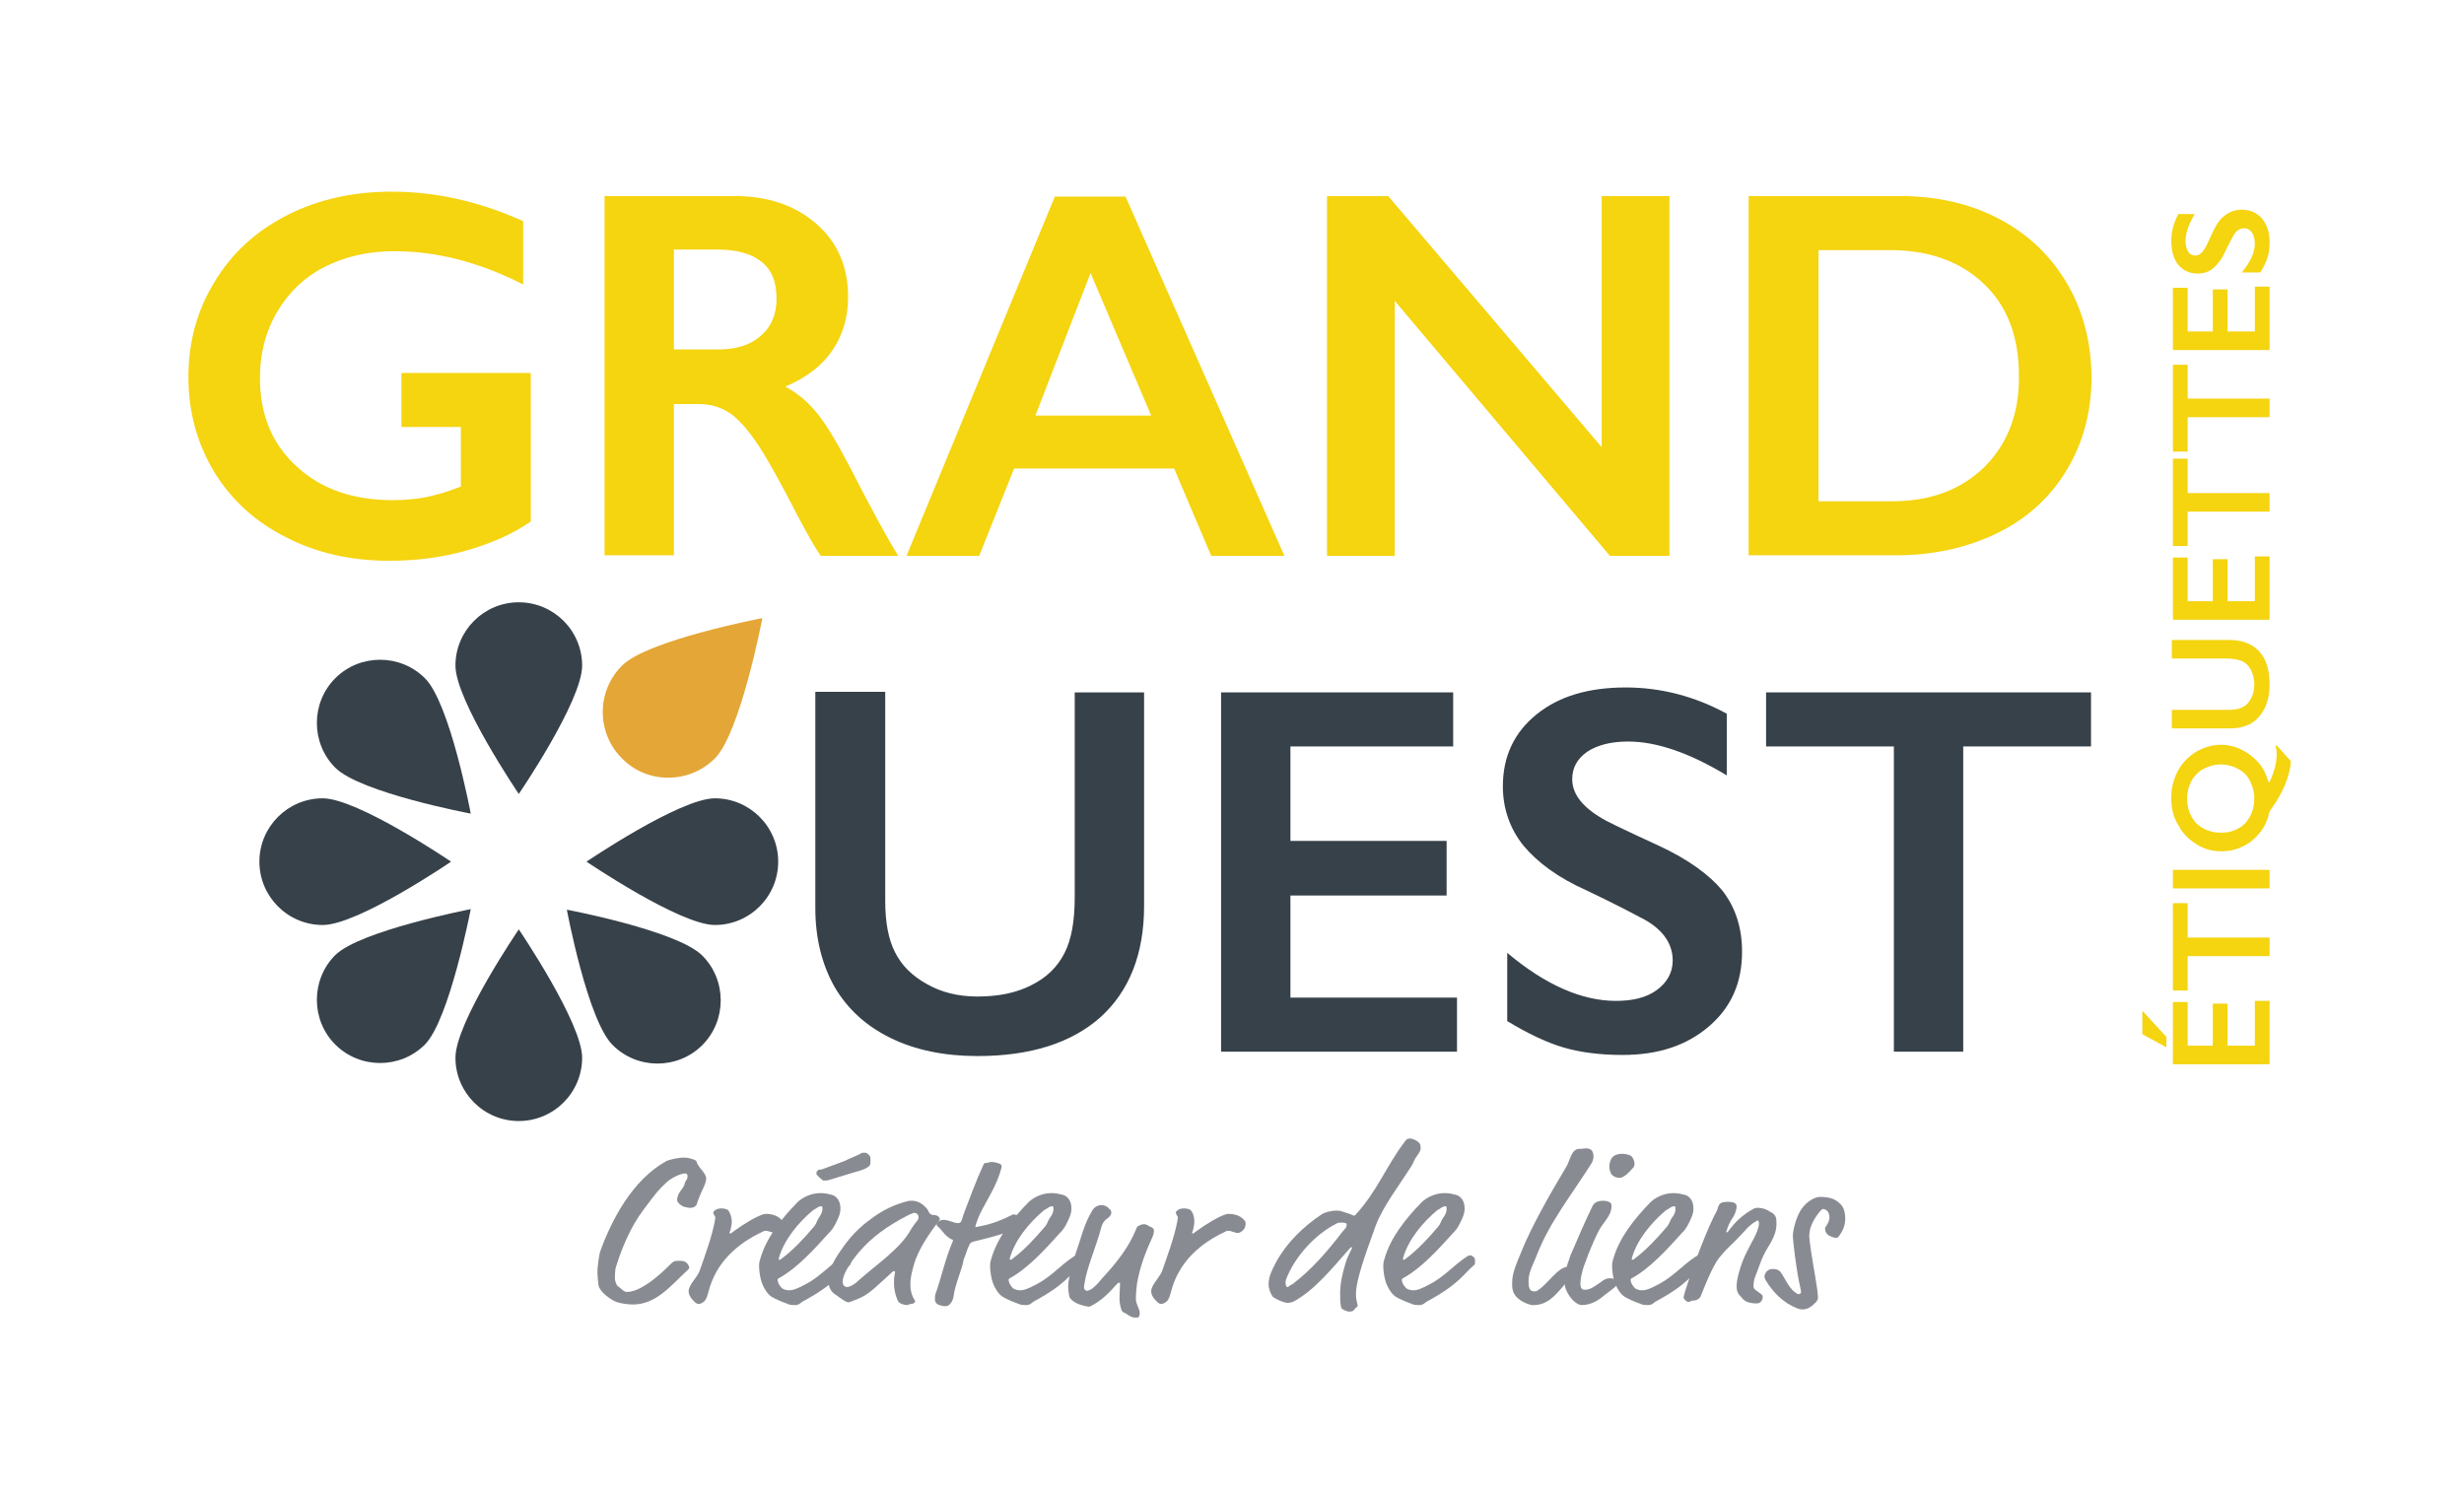 <?xml version="1.0" encoding="utf-8"?>
<!-- Generator: Adobe Illustrator 23.0.2, SVG Export Plug-In . SVG Version: 6.00 Build 0)  -->
<svg version="1.1" id="Calque_1" xmlns="http://www.w3.org/2000/svg" xmlns:xlink="http://www.w3.org/1999/xlink" x="0px" y="0px"
	 viewBox="0 0 451.2 273.7" style="enable-background:new 0 0 451.2 273.7;" xml:space="preserve">
<style type="text/css">
	.st0{fill:#898B92;}
	.st1{fill:#F5D410;}
	.st2{fill:#374149;}
	.st3{fill:#E4A636;}
</style>
<g>
	<g>
		<g>
			<path class="st0" d="M129.3,215.6c0,0.2,0,0.3,0,0.4c0,0.1,0,0.3-0.3,1.1c-0.6,1.3-1,2.1-1.4,3.4c-0.1,0.4-0.6,0.7-1.2,0.7
				c-0.4,0-0.8-0.1-1.1-0.2c-0.3,0-1.3-0.7-1.3-1.2c0-1.5,1.2-2,1.4-3.1c0-0.3,0.5-0.7,0.5-1.2c0-0.4-0.1-0.6-0.4-0.6
				c-1,0-2.6,0.9-3.3,1.5c-1.5,1.4-1.9,1.8-4.4,5.2c-2.2,2.9-3.9,6.8-5,10.4c-0.2,0.5-0.2,1.9-0.2,2.2c0,0.3,0.3,1.2,0.5,1.3
				c0.7,0.5,1.1,1.1,1.7,1.1c2.2,0,5.2-2.3,7.8-4.9c0.6-0.6,0.8-0.8,1.5-0.8h0.6c0.5,0,1,0.2,1.3,0.7c0.2,0.3,0.2,0.5,0.2,0.6
				c0,0.2-0.2,0.3-0.5,0.6c-2.9,2.7-5.6,6.1-9.8,6.1c-0.9,0-2.4-0.2-3.1-0.5c-1.2-0.5-3-1.9-3.2-3c-0.1-0.9-0.2-1.7-0.2-2.3
				c0-1.5,0.4-3.6,0.5-3.9c2.2-6.1,6-13.1,12-16.5c0.5-0.3,2.2-0.7,3.3-0.7c0.6,0,1.1,0.1,1.7,0.3c0.2,0.1,0.5,0.2,0.6,0.3
				C127.8,213.8,129,214.5,129.3,215.6z"/>
			<path class="st0" d="M134,223.8c0,0.4-0.1,0.8-0.2,1.3c-0.1,0.5-0.2,0.5-0.2,0.6c0,0.1,0,0.2,0.1,0.2c0,0,0.2,0,0.5-0.3
				c2.2-1.6,4.1-2.7,5.5-3.2c0.1,0,0.4-0.1,0.5-0.1c1.1,0,2.2,0.3,2.9,1.1c0.2,0.2,0.3,0.4,0.3,0.7c0,1.2-1.1,1.7-1.4,1.7
				c-0.6,0-1.2-0.4-1.8-0.4c-0.1,0-0.3,0-0.6,0.2c-4.3,2-8.5,5.4-9.9,11.1c-0.3,1.2-0.7,1.7-1,1.8c-0.2,0.2-0.6,0.3-0.7,0.3
				c-0.6,0-0.9-0.5-1.2-0.8c-0.4-0.4-0.7-1-0.7-1.5c0-1.3,1.7-2.6,2.1-4c1-2.9,2.1-5.8,2.7-8.9c0-0.3,0.1-0.5,0.1-0.6
				c0-0.2-0.3-0.5-0.4-0.9c0-0.3,0.6-0.8,1.5-0.8c0.6,0,1.2,0.2,1.3,0.4C133.7,222.2,134,222.8,134,223.8z"/>
			<path class="st0" d="M145.5,239c-0.5,0-0.9,0-1.5-0.3c-0.9-0.3-2.2-0.9-2.5-1.1c-0.8-0.4-1.5-1.4-2-2.7c-0.3-0.8-0.5-2.2-0.5-3
				c0-0.3,0-0.7,0.2-1.3c1.1-3.9,3.8-7.3,6.8-10.4c0.7-0.7,2.3-1.7,4.2-1.7c1.1,0,1.6,0.2,2.4,0.4c0.4,0.2,1.3,0.8,1.3,2.4
				c0,1-0.4,1.8-0.9,2.8c-0.4,0.8-0.7,1.2-1.3,1.8c-2.7,3-5.8,6.4-9.1,8.2c-0.2,0.1-0.2,0.2-0.2,0.3c0,0.6,0.6,1.4,0.9,1.6
				c0.4,0.2,0.8,0.3,1.2,0.3c0.7,0,1.3-0.2,3-1.1c2.7-1.4,4.4-3.5,6.7-5c0.4-0.3,0.6-0.3,0.8-0.3c0.2,0,0.8,0.4,0.8,0.8
				c0,0.3,0,0.4,0,0.5c0,0.2,0,0.4-0.2,0.5c-1.9,1.6-2.7,3.5-8.7,6.7C146.2,239,146,239,145.5,239z M150.6,221.4
				c0-0.3,0-0.5-0.2-0.5c-0.2,0-0.5,0.1-0.8,0.3c-0.4,0.3-0.4,0.2-0.8,0.5c-2.6,2.2-5.3,5.4-6.2,8.8c0,0.2,0,0.2,0.1,0.2
				c0.1,0,0.2,0,0.3-0.1c2.3-1.7,4.3-3.9,6-5.9c0.6-0.7,0.4-0.8,0.9-1.6C150.2,222.6,150.6,222.1,150.6,221.4z M157.7,211.2
				c0.1-0.1,0.4-0.1,0.6-0.1c0.3,0,0.5,0.1,0.7,0.3c0.4,0.3,0.4,0.6,0.4,1.1c0,0.6,0,0.8-0.2,1c-0.4,0.4-0.9,0.7-2.8,1.2l-4.6,1.4
				c-0.3,0.1-0.5,0.1-0.8,0.1c-0.2,0-0.4,0-0.4-0.1c-0.2-0.2-0.4-0.3-0.6-0.5c-0.2-0.2-0.2-0.3-0.4-0.4c-0.1-0.1-0.1-0.2-0.1-0.3
				c0-0.2,0-0.3,0.2-0.5c0.1-0.2,0.4-0.2,0.5-0.2c0.2,0,0.5-0.1,1-0.3l3.5-1.3C155.2,212.3,157.1,211.6,157.7,211.2z"/>
			<path class="st0" d="M170.9,222.5c0.2,0,0.8,0,1.1,0.5c0.1,0.1,0.1,0.2,0.1,0.2c0,0.2-0.1,0.3-0.2,0.4c-1.7,2.3-3.8,5.2-4.6,8.2
				c-0.3,1.1-0.6,2.2-0.6,3.4c0,1,0.2,2,0.8,2.9c0,0.1,0.1,0.2,0.1,0.2c0,0.1-0.2,0.5-0.8,0.5c-0.2,0-0.5,0.2-0.7,0.2
				c-0.6,0-1.5-0.3-1.7-0.8c-0.5-1.1-0.7-2.2-0.7-3.3c0-1.2,0.2-1.8,0.2-1.9c0-0.2,0-0.2-0.2-0.2c-0.2,0-0.5,0.3-0.9,0.7l-2.1,1.9
				c-2,1.9-3.3,2.4-4.7,2.9c-0.2,0.1-0.5,0.2-0.6,0.2c-0.4,0-0.9-0.3-2.8-1.7c-0.2-0.2-0.9-0.8-0.9-2.3c0-1.3,0.4-2.9,2.4-5.7
				c2.3-3.4,4.5-4.9,5.7-5.8c1.9-1.4,4-2.4,6.3-3c0.3-0.1,0.6-0.1,0.9-0.1c0.9,0,1.7,0.4,2.4,1.1c0.2,0.2,0.5,0.5,0.6,0.8
				C170.1,222.1,170.4,222.5,170.9,222.5z M166.2,222.6c-3.7,1.9-6.6,4-8.9,6.7c-1.7,2-3,4.2-3,5.4c0,0.5,0.2,1,0.9,1
				c0.3,0,1.2-0.4,1.9-1.1c3.7-3.3,7.8-5.9,9.8-9.6c0.3-0.5,0.7-1,1.1-1.5c0.1-0.1,0.2-0.3,0.2-0.6c0-0.3-0.2-0.8-0.9-0.8
				C167.3,222.2,166.7,222.3,166.2,222.6z"/>
			<path class="st0" d="M179.5,222.2c-0.4,0.8-0.9,2.3-0.9,2.4c0,0.1,0.1,0.1,0.2,0.1c0.1,0,0.6-0.1,1-0.2c1.7-0.3,4-1.2,5.3-1.9
				c0.2-0.1,0.4-0.2,0.4-0.2c0.7,0,1.9,0.5,1.9,1c0,0.5-0.4,1.1-1.3,1.5c-1.1,0.4-1.1,0.5-1.8,0.8c-1.9,0.7-5.3,1.5-6.1,1.7
				c-0.4,0.1-0.6,0.3-0.7,0.6c-0.3,0.5-0.5,1.3-0.7,1.8c-0.1,0.4-0.4,0.8-0.4,1.2c-0.2,1.3-1.6,4.5-1.8,6.5c0,0.3-0.4,1.3-1,1.6
				c-0.2,0.1-0.4,0.1-0.6,0.1c-0.5,0-1.1-0.2-1.4-0.4c-0.3-0.2-0.4-0.6-0.4-0.9c0-0.3,0-0.8,0.2-1.2c1-2.8,1.7-6.2,3-9.2
				c0-0.1,0.1-0.2,0.1-0.3c0-0.1,0-0.2-0.2-0.2c-1.4-0.7-1.7-1.7-2.6-2.4c-0.2-0.2-0.2-0.3-0.2-0.5c0-0.3,0.2-0.3,0.5-0.5
				c0.2-0.1,0.4-0.2,0.8-0.2c0.9,0,1.9,0.6,2.6,0.6c0.4,0,0.6-0.2,0.7-0.5c0.1-0.4,0.3-1,0.6-1.8c0.9-2.3,2-5.4,3.3-8.2
				c0.2-0.5,0.3-0.5,0.4-0.5c0.6,0,0.7-0.2,1.1-0.2c0.4,0,1,0.1,1.5,0.3c0.2,0.1,0.4,0.2,0.4,0.3c0,0.1,0,0.2,0,0.4
				C182.6,217,180.8,219.6,179.5,222.2z"/>
			<path class="st0" d="M187.8,239c-0.5,0-0.9,0-1.5-0.3c-0.9-0.3-2.2-0.9-2.5-1.1c-0.8-0.4-1.5-1.4-2-2.7c-0.3-0.8-0.5-2.2-0.5-3
				c0-0.3,0-0.7,0.2-1.3c1.1-3.9,3.8-7.3,6.8-10.4c0.7-0.7,2.3-1.7,4.2-1.7c1.1,0,1.6,0.2,2.4,0.4c0.4,0.2,1.3,0.8,1.3,2.4
				c0,1-0.4,1.8-0.9,2.8c-0.4,0.8-0.7,1.2-1.3,1.8c-2.7,3-5.8,6.4-9.1,8.2c-0.2,0.1-0.2,0.2-0.2,0.3c0,0.6,0.6,1.4,0.9,1.6
				c0.4,0.2,0.8,0.3,1.2,0.3c0.7,0,1.3-0.2,3-1.1c2.7-1.4,4.4-3.5,6.7-5c0.4-0.3,0.6-0.3,0.8-0.3c0.2,0,0.8,0.4,0.8,0.8
				c0,0.3,0,0.4,0,0.5c0,0.2,0,0.4-0.2,0.5c-1.9,1.6-2.7,3.5-8.7,6.7C188.5,239,188.4,239,187.8,239z M192.9,221.4
				c0-0.3,0-0.5-0.2-0.5c-0.2,0-0.5,0.1-0.8,0.3c-0.4,0.3-0.4,0.2-0.8,0.5c-2.6,2.2-5.3,5.4-6.2,8.8c0,0.2,0,0.2,0.1,0.2
				c0.1,0,0.2,0,0.3-0.1c2.3-1.7,4.3-3.9,6-5.9c0.6-0.7,0.4-0.8,0.9-1.6C192.6,222.6,192.9,222.1,192.9,221.4z"/>
			<path class="st0" d="M203.5,222.1c0,0.3-0.2,0.7-0.8,1.1c-0.3,0.2-0.8,0.6-1.1,1.8c-0.9,3.4-2.6,7.2-3,10
				c-0.1,0.5-0.1,0.7-0.1,0.9c0,0.2,0.3,0.5,0.6,0.5c0.1,0,0.6-0.2,0.9-0.4c1.4-1.2,1.4-1.5,2.1-2.2c2.4-2.6,4.6-5.4,5.9-8.6
				c0.2-0.5,0.2-0.6,0.7-0.8c0.4-0.2,0.6-0.2,0.9-0.2c0.3,0,0.7,0.3,0.9,0.4c0.6,0.2,0.8,0.5,0.8,0.7c0,0.6-0.1,0.8-0.2,1.1
				c-1.3,2.8-2.4,5.7-2.9,8.7c-0.1,0.8-0.2,1.8-0.2,2.8c0,1,0.7,1.7,0.7,2.6c0,0.3-0.1,0.6-0.2,0.7c-0.1,0.1-0.3,0.1-0.6,0.1
				c-0.6,0-1.1-0.3-1.5-0.6c-0.7-0.5-0.7-0.2-1-0.7c-0.3-0.8-0.4-1.5-0.4-2.3c0-1,0.1-2.2,0.1-2.6c0-0.1,0-0.2-0.2-0.2
				c-0.2,0-0.4,0.3-0.6,0.5c-1.3,1.5-2.8,2.9-4.4,3.7c-0.3,0.2-0.4,0.2-0.5,0.2c-0.2,0-1.4-0.2-2.4-0.7c-0.7-0.4-1.1-0.8-1.2-1.2
				c-0.1-0.6-0.2-1.3-0.2-1.7c0-1.4,0.5-3.1,0.9-4.4c0.3-1,0.3-1.4,0.7-2.4c0.8-2.3,1.3-4.7,2.8-7.2c0.4-0.7,1.1-1,1.7-1
				c0.4,0,1.1,0.2,1.3,0.6C203.2,221.4,203.5,221.6,203.5,222.1z"/>
			<path class="st0" d="M218.7,223.8c0,0.4-0.1,0.8-0.2,1.3c-0.1,0.5-0.2,0.5-0.2,0.6c0,0.1,0,0.2,0.1,0.2c0,0,0.2,0,0.5-0.3
				c2.2-1.6,4.1-2.7,5.5-3.2c0.1,0,0.4-0.1,0.5-0.1c1.1,0,2.2,0.3,2.9,1.1c0.2,0.2,0.3,0.4,0.3,0.7c0,1.2-1.1,1.7-1.4,1.7
				c-0.6,0-1.2-0.4-1.8-0.4c-0.1,0-0.3,0-0.6,0.2c-4.3,2-8.5,5.4-9.9,11.1c-0.3,1.2-0.7,1.7-1,1.8c-0.2,0.2-0.6,0.3-0.7,0.3
				c-0.6,0-0.9-0.5-1.2-0.8c-0.4-0.4-0.7-1-0.7-1.5c0-1.3,1.7-2.6,2.1-4c1-2.9,2.1-5.8,2.7-8.9c0-0.3,0.1-0.5,0.1-0.6
				c0-0.2-0.3-0.5-0.4-0.9c0-0.3,0.6-0.8,1.5-0.8c0.6,0,1.2,0.2,1.3,0.4C218.5,222.2,218.7,222.8,218.7,223.8z"/>
			<path class="st0" d="M259.4,211.8c-0.4,0.5-0.5,1-0.9,1.7c-2.3,3.6-5.3,7.5-6.6,11l-0.6,1.7c-2.4,6.5-3,9.3-3,10.7
				c0,1.4,0.3,1.8,0.3,2.2c0,0.1,0,0.2-0.2,0.3c-0.6,0.5-0.4,0.8-1.4,0.8c-0.4,0-1.4-0.5-1.4-0.7c-0.2-0.9-0.2-1.7-0.2-2.5
				c0-2,0.4-3.7,1-5.7c0.3-1.1,1.2-2.7,1.2-2.8c0,0,0-0.1-0.1-0.1c-0.1,0-0.2,0.1-0.4,0.3c-3.2,3.6-6.2,7.4-10.1,9.6
				c-0.4,0.2-0.9,0.3-1.2,0.3c-0.8,0-2.6-0.9-2.8-1.2c-0.4-0.7-0.7-1.4-0.7-2.2c0-1.1,0.4-2.3,1.4-4.1c1.9-3.5,5-6.5,8.3-8.7
				c0.6-0.4,1.8-0.7,2.8-0.7c0.4,0,0.8,0.1,1.1,0.2c0.5,0.2,1.4,0.4,1.9,0.7c0.2,0,0.3,0,0.3,0c4.1-4.4,5.8-9.2,9.2-13.6
				c0.2-0.3,0.4-0.5,0.9-0.5c0.5,0,1.9,0.6,1.9,1.3C260.3,210.6,259.9,211.1,259.4,211.8z M245.7,223.9c-0.4,0-0.7,0-1,0.2
				c-3.8,1.9-7.6,6-9.2,10.2c0,0.1-0.1,0.4-0.1,0.5c0,0.4,0.1,0.9,0.3,0.9c0.2,0,0.2,0,0.4-0.2c0.2-0.2,0.5-0.2,0.8-0.5
				c3.4-2.6,6.3-6,8.9-9.4c0.5-0.6,0.8-0.7,0.8-1.4C246.6,224,246.3,223.9,245.7,223.9z"/>
			<path class="st0" d="M259.8,239c-0.5,0-0.9,0-1.5-0.3c-0.9-0.3-2.2-0.9-2.5-1.1c-0.8-0.4-1.5-1.4-2-2.7c-0.3-0.8-0.5-2.2-0.5-3
				c0-0.3,0-0.7,0.2-1.3c1.1-3.9,3.8-7.3,6.8-10.4c0.7-0.7,2.3-1.7,4.2-1.7c1.1,0,1.6,0.2,2.4,0.4c0.4,0.2,1.3,0.8,1.3,2.4
				c0,1-0.4,1.8-0.9,2.8c-0.4,0.8-0.7,1.2-1.3,1.8c-2.7,3-5.8,6.4-9.1,8.2c-0.2,0.1-0.2,0.2-0.2,0.3c0,0.6,0.6,1.4,0.9,1.6
				c0.4,0.2,0.8,0.3,1.2,0.3c0.7,0,1.3-0.2,3-1.1c2.7-1.4,4.4-3.5,6.7-5c0.4-0.3,0.6-0.3,0.8-0.3c0.2,0,0.8,0.4,0.8,0.8
				c0,0.3,0,0.4,0,0.5c0,0.2,0,0.4-0.2,0.5c-1.9,1.6-2.7,3.5-8.7,6.7C260.5,239,260.3,239,259.8,239z M264.9,221.4
				c0-0.3,0-0.5-0.2-0.5c-0.2,0-0.5,0.1-0.8,0.3c-0.4,0.3-0.4,0.2-0.8,0.5c-2.6,2.2-5.3,5.4-6.2,8.8c0,0.2,0,0.2,0.1,0.2
				c0.1,0,0.2,0,0.3-0.1c2.3-1.7,4.3-3.9,6-5.9c0.6-0.7,0.4-0.8,0.9-1.6C264.6,222.6,264.9,222.1,264.9,221.4z"/>
			<path class="st0" d="M277,236.2c-0.1-0.4-0.1-0.8-0.1-1.3c0-1.8,0.8-3.5,1.7-5.7c1.7-4.3,5.2-10.5,8.2-15.5
				c0.7-1.1,0.9-3.3,2.4-3.3c0.6,0,0.9-0.1,1.3-0.1c0.4,0,0.8,0.2,1,0.4c0.2,0.3,0.3,0.7,0.3,1.1c0,0.5-0.2,1-0.4,1.3
				c-3.6,5.7-7.7,10.8-10,16.8c-0.6,1.6-1.5,3-1.5,4.7c0,0.5,0,0.9,0.2,1.4c0.1,0.3,0.4,0.5,0.8,0.5c0.2,0,0.5,0,0.7-0.2
				c1.7-1,3.7-4.3,5.5-4.3c0.3,0,1.3,0.3,1.3,0.9c0,0.5-0.4,0.7-0.8,1.1c-2,2.1-3.6,5-6.7,5C280.6,239.2,277.4,238.3,277,236.2z"/>
			<path class="st0" d="M293.8,237.2c-0.8,0.7-2.3,1.8-4.1,1.8c-1.2,0-2.5-1.6-3-3c-0.2-0.5-0.2-1.1-0.2-1.6c0-1,0.2-1.8,0.6-3.1
				c0.3-0.7,0.4-1.4,0.7-1.9c1.2-2.8,2.4-5.6,3.8-8.5c0.4-0.8,1.2-1,2-1c0.4,0,0.9,0.1,1.2,0.3c0.2,0.2,0.3,0.3,0.3,0.6
				c0,2-1.6,3-2.5,4.9c-0.7,1.4-1.8,4-2.3,5.5c-0.7,1.7-0.9,3.2-0.9,3.8c0,0.3,0,1.2,0.7,1.2c0.9,0,1.3-0.2,2.9-1.3
				c0.9-0.7,1.2-0.8,1.9-0.8c0.3,0,0.7,0.1,1,0.3c0.2,0.2,0.2,0.4,0.2,0.5c0,0.4-0.2,0.7-0.6,1L293.8,237.2z M299.3,213.1
				c0,0.2,0,0.5-0.2,0.7c-0.7,0.8-1.7,1.9-2.5,1.9c-0.8,0-1.4-0.4-1.6-0.8c-0.2-0.4-0.3-0.9-0.3-1.3c0-0.5,0.2-1.2,0.5-1.6
				c0.4-0.5,1.1-0.7,1.9-0.7c0.6,0,1.4,0.2,1.7,0.5C299.2,212.3,299.3,212.8,299.3,213.1z"/>
			<path class="st0" d="M301.7,239c-0.5,0-0.9,0-1.5-0.3c-0.9-0.3-2.2-0.9-2.5-1.1c-0.8-0.4-1.5-1.4-2-2.7c-0.3-0.8-0.5-2.2-0.5-3
				c0-0.3,0-0.7,0.2-1.3c1.1-3.9,3.8-7.3,6.8-10.4c0.7-0.7,2.3-1.7,4.2-1.7c1.1,0,1.6,0.2,2.4,0.4c0.4,0.2,1.3,0.8,1.3,2.4
				c0,1-0.4,1.8-0.9,2.8c-0.4,0.8-0.7,1.2-1.3,1.8c-2.7,3-5.8,6.4-9.1,8.2c-0.2,0.1-0.2,0.2-0.2,0.3c0,0.6,0.6,1.4,0.9,1.6
				c0.4,0.2,0.8,0.3,1.2,0.3c0.7,0,1.3-0.2,3-1.1c2.7-1.4,4.4-3.5,6.7-5c0.4-0.3,0.6-0.3,0.8-0.3c0.2,0,0.8,0.4,0.8,0.8
				c0,0.3,0,0.4,0,0.5c0,0.2,0,0.4-0.2,0.5c-1.9,1.6-2.7,3.5-8.7,6.7C302.4,239,302.2,239,301.7,239z M306.8,221.4
				c0-0.3,0-0.5-0.2-0.5c-0.2,0-0.5,0.1-0.8,0.3c-0.4,0.3-0.4,0.2-0.8,0.5c-2.6,2.2-5.3,5.4-6.2,8.8c0,0.2,0,0.2,0.1,0.2
				c0.1,0,0.2,0,0.3-0.1c2.3-1.7,4.3-3.9,6-5.9c0.6-0.7,0.4-0.8,0.9-1.6C306.5,222.6,306.8,222.1,306.8,221.4z"/>
			<path class="st0" d="M308.7,238.2c-0.3-0.3-0.4-0.4-0.4-0.6c0-0.2,0.1-0.4,0.3-1.2c1.6-5.1,4.3-12,5.7-14.5
				c0.2-0.3,0.2-0.6,0.3-0.8c0.2-0.6,0.4-1,1.8-1c1.5,0,1.6,0.5,1.6,0.9c0,0.6-0.4,1.6-0.7,2c-0.5,0.7-0.9,1.6-1.1,2.3
				c-0.1,0.2-0.1,0.4,0,0.4c0.2,0,0.3-0.3,0.9-1c0.9-1.2,2.6-2.6,3.8-3.2c0.4-0.3,0.7-0.3,1-0.3c1,0,1.8,0.4,2.2,0.7
				c0.7,0.3,1,0.7,1.1,1.1c0.1,0.3,0.1,0.7,0.1,1.2c0,1.5-0.7,2.9-1.9,4.8c-0.8,1.4-1.1,2.5-1.5,3.5l-0.5,1.3
				c-0.2,0.5-0.3,1.1-0.3,1.8c0,0.5,0.6,0.8,1,1.1c0.2,0.2,0.5,0.3,0.6,0.5c0,0.1,0.1,0.2,0.1,0.3c0,0.2-0.1,0.4-0.1,0.5
				c-0.2,0.4-0.4,0.7-1.1,0.7c-1.1,0-1.9-0.3-2.2-0.6c0,0-0.3-0.2-0.5-0.5c-0.5-0.5-0.9-1-0.9-2c0-0.8,0.2-1.8,0.5-2.8
				c0.7-2.6,1.9-4.5,2.5-5.7c0.6-1.1,1.1-2.3,1.1-3c0-0.3-0.1-0.6-0.2-0.6c-0.1,0-0.2,0.1-0.4,0.2c-0.6,0.3-1.5,1.1-1.9,1.6
				l-1.7,1.8c-1,1-1.9,1.8-2.8,2.9c-1.1,1.2-2.3,3.9-3.6,7.2c-0.2,0.6-0.7,1-1.7,1C309.3,238.5,309,238.5,308.7,238.2z"/>
			<path class="st0" d="M337.9,223.1c0,1.5-0.6,2.5-1.1,3.2c-0.3,0.4-0.4,0.4-0.6,0.4c-0.4,0-1.1-0.3-1.4-0.5
				c-0.4-0.3-0.6-0.7-0.6-1.2c0-0.1,0-0.2,0.1-0.3c0.4-0.6,0.7-1.1,0.7-1.8c0-0.3-0.1-0.8-0.3-1c-0.2-0.3-0.6-0.5-0.9-0.5
				c-0.3,0-2.1,2.2-2.4,4c0,0.3-0.1,0.5-0.1,1c0,0.2,0.2,2,0.3,2.5c0.4,2.9,1.3,7.2,1.3,8.8c0,0.3-0.2,0.5-0.3,0.7
				c-0.7,0.7-1.4,1.4-2.5,1.4c-0.4,0-0.8-0.1-1-0.2c-2.6-1-4.5-3-5.8-5.2c-0.1-0.2-0.2-0.5-0.2-0.6c0-0.6,0.6-1.4,1.4-1.4
				c0.8,0,1.1,0.1,1.5,0.5c0.9,1.2,1.4,2.7,2.6,3.7c0.4,0.3,0.6,0.4,0.8,0.4c0.2,0,0.4-0.2,0.4-0.3c0-0.2,0-0.2-0.2-1.2
				c-0.6-2.5-1.3-8.3-1.3-9.1c0-1,0.5-3.2,1.4-4.7c1.1-1.8,2.8-2.5,3.5-2.5c2.2,0,3,0.5,3.9,1.4
				C337.7,221.2,337.9,222.3,337.9,223.1z"/>
		</g>
	</g>
	<g>
		<path class="st1" d="M73.5,78.2h10.9v10.9c-2.5,1-4.7,1.6-6.6,2c-1.8,0.3-3.8,0.5-5.8,0.5c-7.3,0-13.2-2-17.7-6.2
			c-4.5-4.1-6.7-9.5-6.7-16.2c0-4.4,1-8.4,3.1-12c2.1-3.6,5-6.4,8.7-8.3c3.7-1.9,8-2.9,12.8-2.9c7.7,0,15.6,2,23.6,6.1V40.5
			c-8-3.6-16-5.4-24.1-5.4c-7,0-13.4,1.4-19.1,4.3c-5.7,2.9-10.1,6.9-13.3,12.2c-3.2,5.2-4.8,11-4.8,17.5c0,6.3,1.6,12.1,4.7,17.3
			c3.2,5.2,7.6,9.2,13.2,12c5.6,2.9,11.9,4.3,18.9,4.3c4.9,0,9.6-0.6,14.2-1.9c4.5-1.3,8.4-3,11.7-5.3V68.3H73.5V78.2z"/>
		<path class="st1" d="M149.4,75.4c-1.6-1.9-3.5-3.5-5.6-4.6c3.8-1.6,6.7-3.8,8.6-6.6c1.9-2.8,2.9-6,2.9-9.8c0-5.5-1.9-10-5.8-13.4
			c-3.9-3.4-8.9-5.1-15.1-5.1h-23.7v65.8h12.7V74h4.6c2,0,3.8,0.5,5.4,1.5c1.6,1,3.2,2.8,4.9,5.2c1.7,2.4,4.4,7.2,8,14.2
			c1.7,3.2,3,5.5,4,6.9h14.2c-1.9-3-4.9-8.5-9-16.5C153.1,80.7,151.1,77.4,149.4,75.4z M139.3,61.5c-1.9,1.7-4.5,2.5-7.8,2.5h-8.1
			V45.7h7.9c3.5,0,6.2,0.7,8.1,2.2c1.9,1.5,2.8,3.7,2.8,6.8C142.2,57.6,141.2,59.9,139.3,61.5z"/>
		<path class="st1" d="M193.2,35.9L166,101.8h13.3l6.4-16H215l6.8,16h13.4l-29.1-65.8H193.2z M189.6,76.1L199.7,50l11.1,26.1H189.6z
			"/>
		<polygon class="st1" points="293.3,81.9 254.2,35.9 243,35.9 243,101.8 255.4,101.8 255.4,55.1 294.8,101.8 305.7,101.8 
			305.7,35.9 293.3,35.9 		"/>
		<path class="st1" d="M378.5,51.9c-3-5.1-7.1-9-12.4-11.8c-5.3-2.8-11.4-4.2-18.3-4.2h-27.6v65.8H347c7.1,0,13.3-1.4,18.8-4.1
			c5.5-2.7,9.7-6.6,12.7-11.6c3-5,4.5-10.7,4.5-17.1C382.9,62.7,381.5,57,378.5,51.9z M363.4,85.5c-4.3,4.2-9.9,6.3-16.9,6.3h-13.5
			v-46H346c7.3,0,13,2.1,17.3,6.2c4.3,4.1,6.4,9.7,6.4,16.8C369.8,75.7,367.6,81.3,363.4,85.5z"/>
	</g>
	<g>
		<path class="st2" d="M196.8,164.3c0,4.4-0.6,7.8-1.9,10.3c-1.3,2.5-3.2,4.4-6,5.8c-2.7,1.4-6,2.1-9.9,2.1c-3.6,0-6.7-0.8-9.3-2.3
			c-2.7-1.5-4.6-3.4-5.8-5.8c-1.2-2.3-1.8-5.5-1.8-9.4v-38.3h-12.8v39.6c0,5.5,1.2,10.3,3.5,14.4c2.4,4.1,5.8,7.2,10.3,9.4
			c4.5,2.2,9.8,3.3,15.9,3.3c9.7,0,17.2-2.4,22.5-7.1c5.3-4.8,8-11.6,8-20.4v-39.1h-12.7V164.3z"/>
		<polygon class="st2" points="236.3,164 264.9,164 264.9,154 236.3,154 236.3,136.7 266.1,136.7 266.1,126.8 223.6,126.8 
			223.6,192.6 266.8,192.6 266.8,182.7 236.3,182.7 		"/>
		<path class="st2" d="M303.8,154.9c-6.3-2.9-9.9-4.6-10.9-5.3c-3.4-2.1-5-4.4-5-6.9c0-2.1,0.9-3.7,2.7-5c1.8-1.2,4.3-1.9,7.5-1.9
			c5.3,0,11.3,2.1,18.1,6.2v-11.3c-5.9-3.2-12.1-4.8-18.5-4.8c-6.8,0-12.2,1.6-16.3,4.9c-4.1,3.3-6.2,7.7-6.2,13.2
			c0,4.1,1.3,7.8,3.8,10.9c2.6,3.1,6.4,5.9,11.6,8.2c4.4,2.1,7.9,3.9,10.7,5.4c3.3,1.9,5,4.4,5,7.4c0,2.2-1,4-2.9,5.4
			c-1.9,1.4-4.4,2-7.5,2c-6.2,0-12.9-2.9-19.9-8.8v12.5c3.8,2.3,7.2,3.9,10.2,4.8c3,0.9,6.7,1.4,10.9,1.4c6.5,0,11.7-1.7,15.8-5.2
			c4.1-3.5,6.1-8,6.1-13.7c0-4.4-1.2-8.1-3.6-11.2C313.1,160.3,309.2,157.4,303.8,154.9z"/>
		<polygon class="st2" points="323.4,126.8 323.4,136.7 346.8,136.7 346.8,192.6 359.5,192.6 359.5,136.7 382.9,136.7 382.9,126.8 
					"/>
		<path class="st2" d="M106.6,121.9c0-6.4-5.2-11.6-11.6-11.6c-6.4,0-11.6,5.2-11.6,11.6S95,145.4,95,145.4S106.6,128.4,106.6,121.9
			z"/>
		<path class="st2" d="M83.4,193.7c0,6.4,5.2,11.6,11.6,11.6c6.4,0,11.6-5.2,11.6-11.6c0-6.4-11.6-23.5-11.6-23.5
			S83.4,187.2,83.4,193.7z"/>
		<path class="st2" d="M130.9,146.2c-6.4,0-23.5,11.6-23.5,11.6s17.1,11.6,23.5,11.6c6.4,0,11.6-5.2,11.6-11.6
			C142.5,151.4,137.3,146.2,130.9,146.2z"/>
		<path class="st2" d="M82.6,157.8c0,0-17.1-11.6-23.5-11.6c-6.4,0-11.6,5.2-11.6,11.6c0,6.4,5.2,11.6,11.6,11.6
			C65.6,169.4,82.6,157.8,82.6,157.8z"/>
		<path class="st2" d="M61.4,174.9c-4.5,4.5-4.5,11.9,0,16.4c4.5,4.5,11.9,4.5,16.4,0c4.5-4.5,8.4-24.8,8.4-24.8
			S66,170.4,61.4,174.9z"/>
		<path class="st2" d="M103.8,166.6c0,0,3.8,20.3,8.4,24.8c4.5,4.5,11.9,4.5,16.4,0c4.5-4.5,4.5-11.9,0-16.4
			C124,170.4,103.8,166.6,103.8,166.6z"/>
		<path class="st2" d="M86.2,149c0,0-3.8-20.3-8.4-24.8c-4.5-4.5-11.9-4.5-16.4,0c-4.5,4.5-4.5,11.9,0,16.4
			C66,145.2,86.2,149,86.2,149z"/>
	</g>
	<path class="st3" d="M130.9,138.9c4.7-4.7,8.7-25.7,8.7-25.7s-21,4-25.7,8.7c-4.7,4.7-4.7,12.3,0,17
		C118.5,143.6,126.2,143.6,130.9,138.9z"/>
	<g>
		<path class="st1" d="M392.3,185.1l4.4,4.8v1.9l-4.4-2.4V185.1z M397.9,183.5h2.7v8h4.6v-7.7h2.7v7.7h5v-8.2h2.7v11.6h-17.7V183.5z
			"/>
		<path class="st1" d="M397.9,165.4h2.7v6.3h15v3.4h-15v6.3h-2.7V165.4z"/>
		<path class="st1" d="M397.9,159.3h17.7v3.4h-17.7V159.3z"/>
		<path class="st1" d="M397.6,146.1c0-1.8,0.4-3.4,1.2-4.9c0.8-1.5,1.9-2.6,3.3-3.5c1.4-0.8,2.9-1.3,4.6-1.3c1.3,0,2.6,0.3,3.8,0.9
			c1.2,0.6,2.2,1.4,3.1,2.4c0.9,1,1.4,2.2,1.8,3.5l0.2,0c0.9-1.9,1.3-3.6,1.3-5.1c0-0.5-0.1-1.1-0.2-1.5l0.2-0.1l2.6,2.9
			c-0.2,2.9-1.5,5.9-3.9,9.2c-0.3,1.4-0.8,2.6-1.7,3.8c-0.9,1.1-1.9,2-3.2,2.6c-1.2,0.6-2.5,0.9-3.9,0.9c-1.7,0-3.2-0.4-4.6-1.3
			c-1.4-0.9-2.6-2-3.3-3.5C398,149.8,397.6,148.1,397.6,146.1z M406.7,152.5c1.8,0,3.3-0.6,4.4-1.7c1.1-1.2,1.7-2.7,1.7-4.6
			c0-1.2-0.3-2.2-0.8-3.2c-0.5-1-1.2-1.7-2.2-2.2c-0.9-0.5-2-0.8-3.1-0.8c-1.2,0-2.2,0.3-3.2,0.8c-0.9,0.5-1.7,1.3-2.2,2.2
			c-0.5,1-0.8,2-0.8,3.2c0,1.9,0.6,3.4,1.7,4.6C403.4,151.9,404.9,152.5,406.7,152.5z"/>
		<path class="st1" d="M397.9,130h10.3c1.1,0,1.9-0.2,2.5-0.5c0.6-0.3,1.1-0.8,1.5-1.6c0.4-0.7,0.6-1.6,0.6-2.5c0-1-0.2-1.9-0.6-2.7
			c-0.4-0.7-0.9-1.3-1.6-1.6c-0.7-0.3-1.6-0.5-2.8-0.5h-10.1v-3.4h10.5c2.4,0,4.2,0.7,5.5,2.1c1.3,1.4,1.9,3.4,1.9,6.1
			c0,1.6-0.3,3.1-0.9,4.3c-0.6,1.2-1.4,2.1-2.5,2.8c-1.1,0.6-2.4,0.9-3.9,0.9h-10.6V130z"/>
		<path class="st1" d="M397.9,102.1h2.7v8h4.6v-7.7h2.7v7.7h5v-8.2h2.7v11.6h-17.7V102.1z"/>
		<path class="st1" d="M397.9,84h2.7v6.3h15v3.4h-15v6.3h-2.7V84z"/>
		<path class="st1" d="M397.9,66.8h2.7V73h15v3.4h-15v6.3h-2.7V66.8z"/>
		<path class="st1" d="M397.9,52.7h2.7v8h4.6v-7.7h2.7v7.7h5v-8.2h2.7v11.6h-17.7V52.7z"/>
		<path class="st1" d="M397.6,44.2c0-1.7,0.4-3.4,1.3-5h3c-1.1,1.8-1.7,3.5-1.7,4.9c0,0.9,0.2,1.5,0.5,2c0.3,0.5,0.8,0.7,1.3,0.7
			c0.7,0,1.3-0.5,1.8-1.4c0.2-0.3,0.6-1.2,1.4-2.9c0.7-1.5,1.4-2.5,2.3-3.1c0.8-0.6,1.8-1,3-1c1.5,0,2.7,0.5,3.7,1.6
			c0.9,1.1,1.4,2.5,1.4,4.3c0,1.1-0.1,2.1-0.4,2.9c-0.2,0.8-0.7,1.7-1.3,2.7h-3.4c1.6-1.9,2.4-3.7,2.4-5.3c0-0.8-0.2-1.5-0.5-2
			c-0.4-0.5-0.8-0.8-1.4-0.8c-0.8,0-1.5,0.4-2,1.3c-0.4,0.7-0.9,1.7-1.5,2.9c-0.6,1.4-1.4,2.4-2.2,3.1c-0.8,0.7-1.8,1-2.9,1
			c-1.5,0-2.7-0.6-3.6-1.7C398.1,47.5,397.6,46,397.6,44.2z"/>
	</g>
</g>
</svg>
